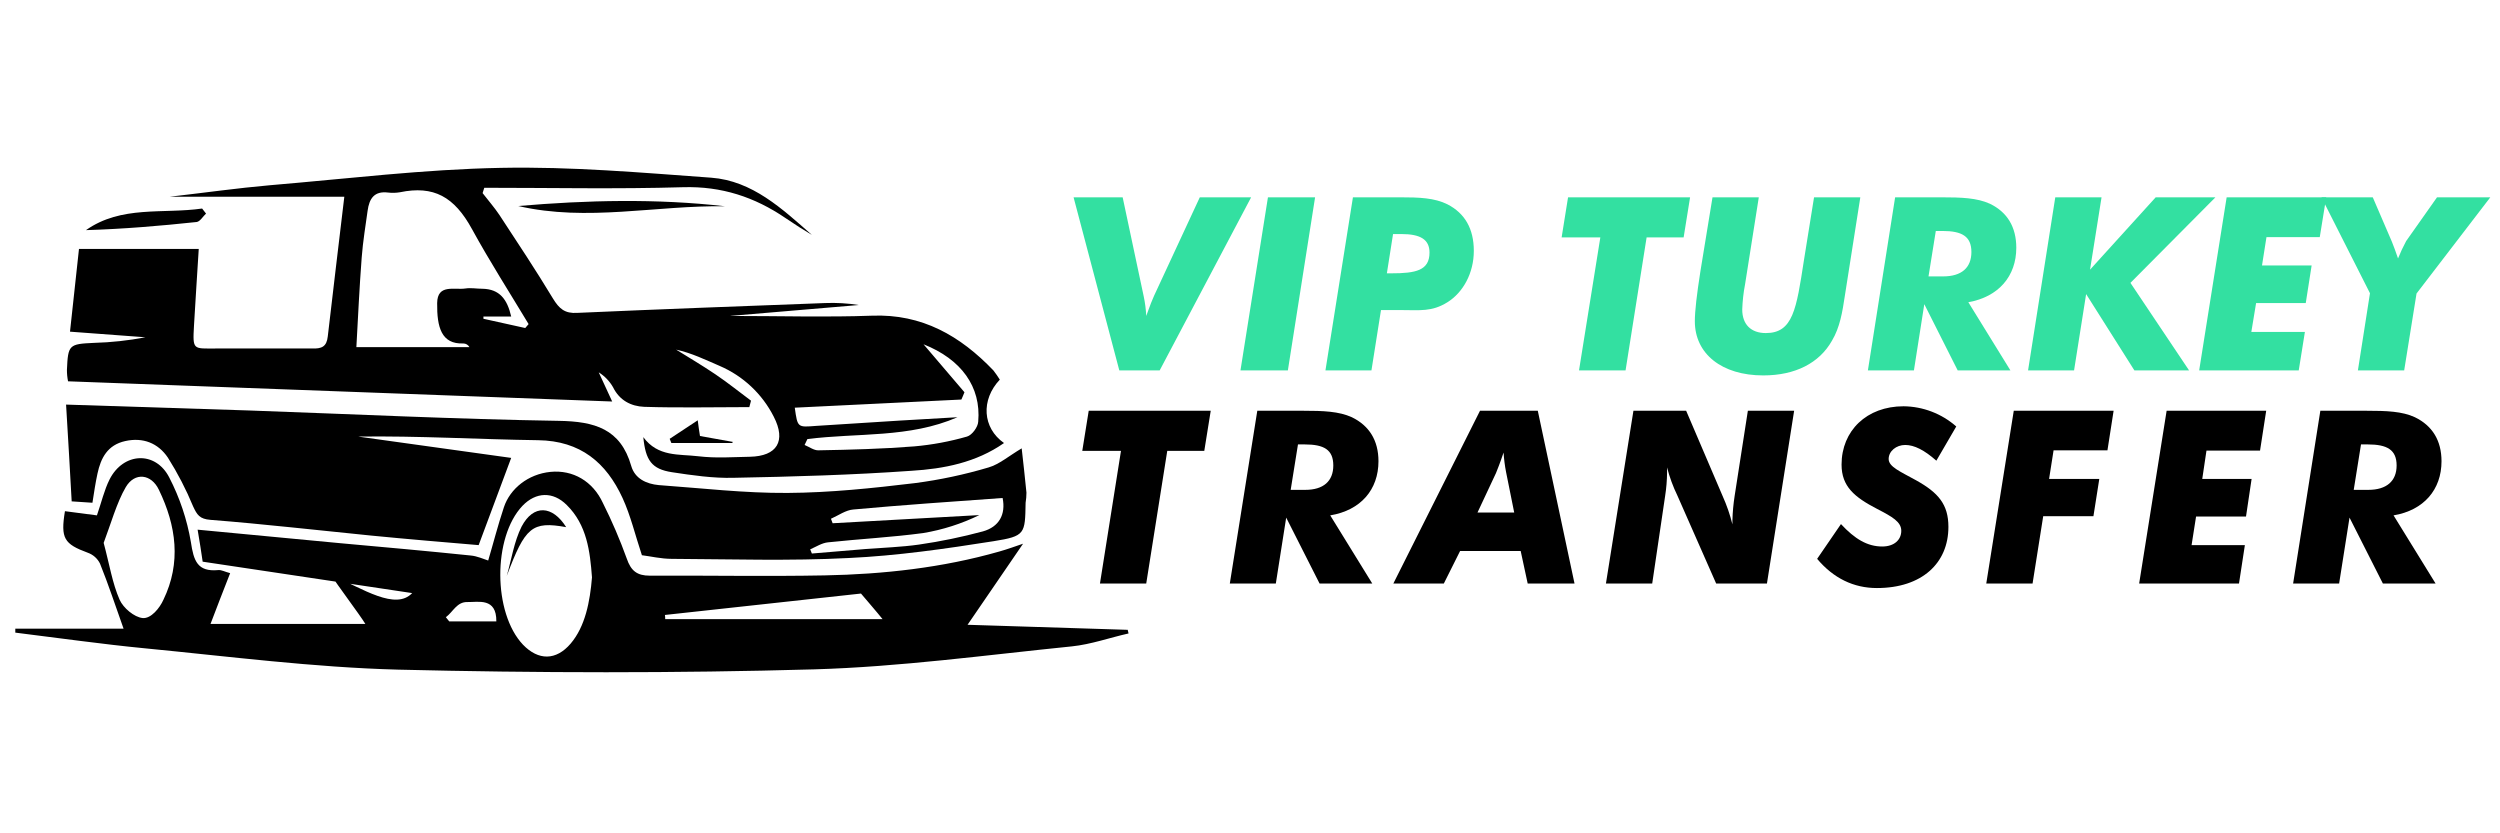 <?xml version="1.0" encoding="utf-8"?>
<!-- Generator: Adobe Illustrator 16.0.0, SVG Export Plug-In . SVG Version: 6.00 Build 0)  -->
<!DOCTYPE svg PUBLIC "-//W3C//DTD SVG 1.1//EN" "http://www.w3.org/Graphics/SVG/1.1/DTD/svg11.dtd">
<svg version="1.1" id="Layer_1" xmlns="http://www.w3.org/2000/svg" xmlns:xlink="http://www.w3.org/1999/xlink" x="0px" y="0px"
	 width="900px" height="300px" viewBox="0 0 900 300" enable-background="new 0 0 900 300" xml:space="preserve">
<g id="Layer_2">
	<g id="Layer_1-2">
		<path d="M269.759,146.56c-12.622,0-25.244,0.304-37.865-0.101c-4.747-0.199-8.883-2.32-11.204-7.067
			c-1.25-2.18-3.019-4.017-5.15-5.35l4.846,10.501l-195.889-7.272c-0.277-1.362-0.411-2.748-0.404-4.142
			c0.404-8.984,0.703-9.289,9.692-9.692c6.236-0.165,12.454-0.844,18.581-2.017L25.2,119.4c1.113-10.401,2.221-20.498,3.234-29.791
			h43.116c-0.609,9.997-1.213,18.786-1.717,27.669c-0.504,8.885-0.305,8.18,7.975,8.18h34.636c3.329,0.1,5.15-0.608,5.554-4.342
			c1.917-16.659,3.938-33.219,5.955-50.288H61.049c13.125-1.511,24.535-3.128,36.047-4.137c27.765-2.326,55.534-5.754,83.303-6.263
			c25.144-0.504,50.487,1.717,75.631,3.539c14.843,1.108,25.547,11.204,36.248,20.597l-4.441-2.725l-5.05-3.334
			c-11.105-7.571-23.023-11.515-36.853-11.11c-23.831,0.709-47.662,0.206-71.593,0.206l-0.604,1.916
			c2.016,2.625,4.237,5.15,6.059,7.875c6.563,9.997,13.125,19.894,19.284,30.096c2.221,3.633,4.242,5.449,8.784,5.145
			c29.685-1.313,59.476-2.42,89.161-3.534c4.051-0.162,8.113,0.071,12.118,0.709l-46.449,3.938c18.177,0,34.736,0.503,51.196-0.1
			c18.072-0.709,31.807,7.267,43.719,19.689c0.832,1.067,1.608,2.182,2.326,3.334c-6.868,7.267-6.264,17.362,1.512,22.823
			c-10.097,7.067-21.71,9.282-33.319,9.991c-21.305,1.518-42.716,2.115-64.022,2.525c-7.371,0.199-14.942-0.908-22.214-2.016
			c-7.267-1.119-9.489-4.243-10.296-12.627c5.25,7.166,12.821,6.059,19.589,6.867c6.762,0.809,12.519,0.299,18.78,0.199
			c9.792-0.199,13.126-5.649,8.584-14.438c-4.149-8.194-11.05-14.66-19.489-18.276c-5.15-2.221-10.096-4.642-15.651-5.855
			c4.746,2.93,9.492,5.755,14.133,8.884c4.647,3.129,8.584,6.364,12.827,9.493L269.759,146.56z M189.083,118.087l1.213-1.412
			c-6.868-11.415-14.039-22.618-20.398-34.233c-6.363-11.614-13.735-15.751-25.952-13.225c-1.4,0.233-2.827,0.267-4.242,0.1
			c-4.946-0.609-6.763,2.121-7.368,6.563c-0.607,4.441-1.715,11.209-2.12,16.759c-0.809,10.605-1.313,21.305-1.922,32.315h40.695
			c-0.444-0.812-1.296-1.315-2.221-1.312c-7.876,0.3-9.493-5.859-9.393-14.544c0.1-6.967,6.158-4.641,10.199-5.25
			c1.919-0.303,4.04,0.1,6.056,0.1c6.264,0.106,8.988,3.838,10.401,9.997h-9.997v0.809L189.083,118.087z M290.661,158.073
			l-1.008,2.116c1.717,0.709,3.434,2.026,5.051,1.927c11.509-0.21,23.022-0.51,34.432-1.418c6.428-0.565,12.782-1.746,18.985-3.533
			c1.817-0.51,3.937-3.434,4.038-5.35c1.108-12.627-6.159-22.519-19.689-27.874l14.738,17.268c-0.404,0.909-0.703,1.816-1.107,2.625
			l-59.98,2.93c1.008,7.266,1.008,7.066,7.676,6.558l30.19-1.917l20.702-1.207C327.318,157.774,308.737,155.747,290.661,158.073z"/>
		<path d="M348.32,224.921l57.654,1.816l0.305,1.308c-6.763,1.517-13.53,3.942-20.398,4.651
			c-30.898,3.124-61.796,7.366-92.794,8.274c-49.883,1.418-99.866,1.318-149.844,0.1c-30.394-0.809-60.788-4.741-91.083-7.676
			c-15.549-1.507-31.097-3.733-46.649-5.649v-1.417h38.979c-2.93-8.175-5.456-15.951-8.485-23.428
			c-0.901-1.848-2.5-3.256-4.442-3.932c-8.484-3.135-9.797-5.151-8.18-14.942l11.513,1.507c1.612-4.642,2.626-9.083,4.542-12.916
			c4.946-9.803,16.559-10.401,21.505-0.709c3.773,7.291,6.396,15.125,7.775,23.219c1.014,6.766,2.326,10.809,9.897,10.1
			c1.113-0.1,2.32,0.609,4.242,1.108c-2.525,6.368-4.746,12.217-7.068,18.275h55.738c-2.222-3.633-10.301-14.233-12.422-17.767
			c11.813,5.351,23.328,12.927,29.281,6.668l-75.426-11.309c-0.504-3.645-1.113-7.277-1.817-11.521l51.195,4.853
			c15.752,1.417,31.403,2.824,47.055,4.441c2.42,0.199,4.746,1.317,6.357,1.816c1.717-5.749,3.434-12.517,5.655-19.185
			c2.221-6.668,8.684-11.919,16.764-12.728c8.075-0.797,15.247,3.335,18.88,11.21c3.257,6.494,6.12,13.173,8.584,19.993
			c1.512,4.441,3.738,6.159,8.279,6.159c21.001-0.101,42.008,0.31,63.009-0.101c21.001-0.398,42.307-2.725,62.805-8.584
			c2.83-0.798,5.654-1.816,8.584-2.824 M213.113,207.852c-0.703-9.393-1.816-18.885-9.088-26.052
			c-4.945-4.94-11.104-4.741-15.95,0.31c-10.706,11.31-10.605,38.569,0.2,49.978c5.555,5.76,11.914,5.76,17.168-0.398
			C210.693,225.519,212.41,216.536,213.113,207.852z M37.317,195.435c2.121,7.876,3.129,14.544,5.754,20.492
			c1.313,2.935,5.25,6.27,8.279,6.568c3.03,0.299,6.163-3.634,7.476-6.568c6.459-13.325,4.642-26.65-1.616-39.577
			c-2.725-5.759-8.684-6.469-11.917-1.008C42.063,180.792,39.743,189.077,37.317,195.435z M337.415,211.795v-1.118l-98.045,10.71
			c0.083,0.494,0.116,1.006,0.1,1.507h78.256c-1.418-1.816-7.576-8.982-9.293-10.999
			C316.917,209.769,343.169,205.936,337.415,211.795z M178.682,223.702c0.1-8.684-6.563-6.867-10.401-6.967
			c-3.838-0.1-5.15,3.533-7.775,5.461l1.213,1.506H178.682z"/>
		<path d="M23.787,145.652l65.938,2.121c37.157,1.312,74.313,3.129,111.475,3.733c12.821,0.21,22.214,2.835,26.052,16.26
			c1.313,4.542,5.45,6.457,9.891,6.867c15.452,1.107,30.899,2.925,46.35,2.824c15.446-0.099,30.698-1.717,45.84-3.533
			c8.991-1.171,17.869-3.06,26.556-5.648c3.838-1.119,7.172-4.043,11.918-6.868c0.604,5.45,1.212,10.7,1.717,15.951
			c-0.005,1.214-0.11,2.435-0.304,3.633c-0.2,11.209-0.1,12.018-11.51,13.835c-17.268,2.725-34.735,5.25-52.204,6.059
			c-21.205,1.107-42.511,0.409-63.717,0.299c-3.736,0-7.571-0.908-10.704-1.307c-2.422-7.267-4.039-14.234-6.968-20.603
			c-5.855-12.716-15.143-20.592-30.39-20.802c-21.511-0.3-43.117-1.606-64.826-1.308l55.128,7.676l-11.713,31.402
			c-11.913-1.008-25.343-2.126-38.67-3.434c-19.289-1.916-38.573-4.143-57.858-5.66c-3.942-0.299-4.851-1.816-6.263-4.84
			c-2.523-6.105-5.563-11.986-9.088-17.567c-3.534-5.251-8.983-7.377-15.347-5.96c-6.363,1.407-8.784,6.059-9.997,11.708
			c-0.709,3.234-1.213,6.668-1.816,10.501l-7.471-0.499C25.2,169.084,24.496,157.664,23.787,145.652z M360.941,179.274
			c-18.276,1.318-36.048,2.525-53.717,4.143c-2.729,0.199-5.354,2.116-8.08,3.334l0.604,1.617l52.813-2.936
			c-6.387,3.122-13.191,5.293-20.199,6.469c-11.309,1.518-22.818,2.116-34.227,3.334c-2.221,0.199-4.342,1.606-6.463,2.525
			l0.603,1.507l19.287-1.617c6.461-0.499,12.924-0.698,19.289-1.606c7.763-1.122,15.448-2.709,23.022-4.752
			C359.629,189.676,362.154,185.233,360.941,179.274z"/>
		<path d="M261.075,74.262c-24.839-0.404-49.678,5.655-74.517-0.099C211.396,72.042,236.236,71.438,261.075,74.262z"/>
		<path d="M74.174,76.888c-1.113,1.013-2.121,2.831-3.334,3.029c-13.226,1.413-26.456,2.525-39.885,2.93
			c12.726-8.989,27.768-5.754,41.807-7.775L74.174,76.888z"/>
		<path d="M263.601,159.491h-21.91l-0.607-1.518l10.1-6.668c0.299,2.326,0.504,3.844,0.808,5.66l11.813,2.116L263.601,159.491z"/>
		<path d="M203.826,189.774c-12.318-2.215-14.743-0.099-21.405,17.578c1.717-5.958,2.625-12.327,5.35-17.777
			C192.012,181.501,198.875,181.899,203.826,189.774z"/>
		<path fill="#33E0A1" d="M386.489,71.033h17.668l7.576,35.646c0.496,2.325,0.801,4.687,0.908,7.066
			c1.313-3.739,2.321-6.158,2.825-7.272l16.459-35.44h18.481l-32.919,62.301h-14.538L386.489,71.033z"/>
		<path fill="#33E0A1" d="M456.46,71.033h16.971l-9.796,62.301h-17.065L456.46,71.033z"/>
		<path fill="#33E0A1" d="M487.054,71.033h17.069c6.768,0,12.316,0.2,16.967,2.526c6.261,3.229,9.484,8.784,9.484,16.759
			s-3.832,14.942-9.484,18.481c-5.657,3.533-9.9,2.824-16.967,2.824h-6.967l-3.434,21.711h-16.56L487.054,71.033z M500.889,98.399
			c8.783,0,13.735-1.014,13.735-7.476c0-4.742-3.335-6.664-10.093-6.664h-3.034l-2.225,14.14H500.889z"/>
		<path fill="#33E0A1" d="M576.12,85.472h-13.934l2.314-14.439h43.93l-2.325,14.439h-13.326l-7.575,47.862h-16.759L576.12,85.472z"
			/>
		<path fill="#33E0A1" d="M633.166,71.033l-4.94,31.303c-0.581,2.999-0.915,6.037-1.019,9.088c0,5.35,3.134,8.48,8.483,8.48
			c9.802,0,11.011-8.585,13.735-26.252l3.633-22.619h16.659l-5.55,35.34c-0.908,6.059-1.816,11.509-4.642,16.255
			c-4.552,8.08-13.235,12.522-24.744,12.522c-14.942,0-24.635-7.776-24.635-19.49c0-3.732,0.709-9.692,2.017-18.071l4.343-26.557
			H633.166z"/>
		<path fill="#33E0A1" d="M672.443,133.334l9.802-62.301h16.56c7.267,0,12.927,0.2,17.568,2.321
			c6.258,3.03,9.492,8.379,9.492,15.856c0,10.197-6.358,17.667-17.269,19.589l15.142,24.535h-18.975l-12.018-23.832l-3.734,23.832
			H672.443z M699.514,99.505c6.657,0,10.191-3.128,10.191-8.783c0-5.654-3.435-7.571-10.401-7.571h-2.415l-2.625,16.354H699.514z"/>
		<path fill="#33E0A1" d="M739.899,71.033h16.659l-4.144,26.053l23.638-26.053h21.5l-30.594,30.799l21.102,31.502h-19.684
			l-17.369-27.464l-4.341,27.464h-16.56L739.899,71.033z"/>
		<path fill="#33E0A1" d="M829.764,119.5l-2.216,13.834h-35.845l9.893-62.3h35.843l-2.324,14.339h-19.186l-1.606,10.196h17.866
			l-2.115,13.53h-17.878l-1.717,10.401H829.764z"/>
		<path fill="#33E0A1" d="M853.19,105.565l-17.468-34.532h18.476l6.867,15.951c0.609,1.518,1.418,3.638,2.227,6.059
			c0.853-2.142,1.829-4.229,2.924-6.258l11.11-15.752h19.185l-26.557,34.631l-4.446,27.67h-16.66L853.19,105.565z"/>
		<path d="M403.553,162.315h-13.934l2.32-14.443h43.924l-2.321,14.443h-13.33l-7.571,47.763h-16.659L403.553,162.315z"/>
		<path d="M442.731,210.078l9.896-62.206h16.561c7.166,0,12.827,0.205,17.467,2.326c6.259,3.024,9.593,8.376,9.593,15.851
			c0,10.201-6.358,17.667-17.368,19.484l15.143,24.545h-18.975l-12.018-23.737l-3.734,23.737H442.731z M469.896,176.35
			c6.558,0,10.092-3.134,10.092-8.783c0-5.66-3.334-7.576-10.302-7.576h-2.415l-2.625,16.359H469.896z"/>
		<path d="M532.801,147.872h20.802l13.225,62.206H549.97l-2.526-11.719h-21.81l-5.86,11.719h-18.176L532.801,147.872z
			 M545.117,184.524l-2.924-14.532c-0.457-2.338-0.757-4.702-0.908-7.078c-1.319,3.943-2.326,6.369-2.725,7.377l-6.669,14.233
			H545.117z"/>
		<path d="M588.034,147.872h18.979l13.126,30.693c1.484,3.289,2.663,6.703,3.533,10.202v-1.518c0.085-2.939,0.354-5.87,0.809-8.784
			l4.751-30.594h16.659l-9.792,62.206h-18.275l-13.935-31.612c-1.586-3.258-2.844-6.675-3.743-10.19v1.717
			c-0.018,2.871-0.252,5.737-0.699,8.573l-4.65,31.513h-16.66L588.034,147.872z"/>
		<path d="M677.594,196.742c4.342,0,6.866-2.415,6.866-5.649s-3.224-5.051-8.684-7.875c-8.174-4.243-12.815-8.075-12.815-15.962
			c0-12.217,9.083-20.996,22.309-20.996c6.994,0.069,13.733,2.649,18.985,7.272l-7.167,12.317c-4.342-3.844-7.976-5.66-11.21-5.66
			s-5.959,2.227-5.959,5.051s4.242,4.541,9.892,7.676c7.986,4.442,11.62,8.684,11.62,16.76c0,13.025-9.493,22.02-25.754,22.02
			c-8.374,0-15.65-3.544-21.502-10.512l8.575-12.517C667.701,194.018,672.243,196.742,677.594,196.742z"/>
		<path d="M724.957,147.872H760.9l-2.216,14.244h-19.396l-1.613,10.291h18.073l-2.115,13.436h-18.077l-3.832,24.235h-16.668
			L724.957,147.872z"/>
		<path d="M808.154,196.243l-2.117,13.835h-35.943l9.892-62.206h35.844l-2.216,14.344h-19.284l-1.517,10.191h17.766l-2.016,13.535
			h-17.978l-1.616,10.301H808.154z"/>
		<path d="M825.521,210.078l9.803-62.206h16.56c7.267,0,12.927,0.205,17.469,2.326c6.258,3.024,9.592,8.376,9.592,15.851
			c0,10.201-6.367,17.667-17.269,19.484l15.142,24.545h-18.975l-12.018-23.737l-3.742,23.737H825.521z M852.592,176.35
			c6.558,0,10.19-3.134,10.19-8.783c0-5.66-3.434-7.576-10.401-7.576h-2.422l-2.618,16.359H852.592z"/>
	</g>
</g>
</svg>
